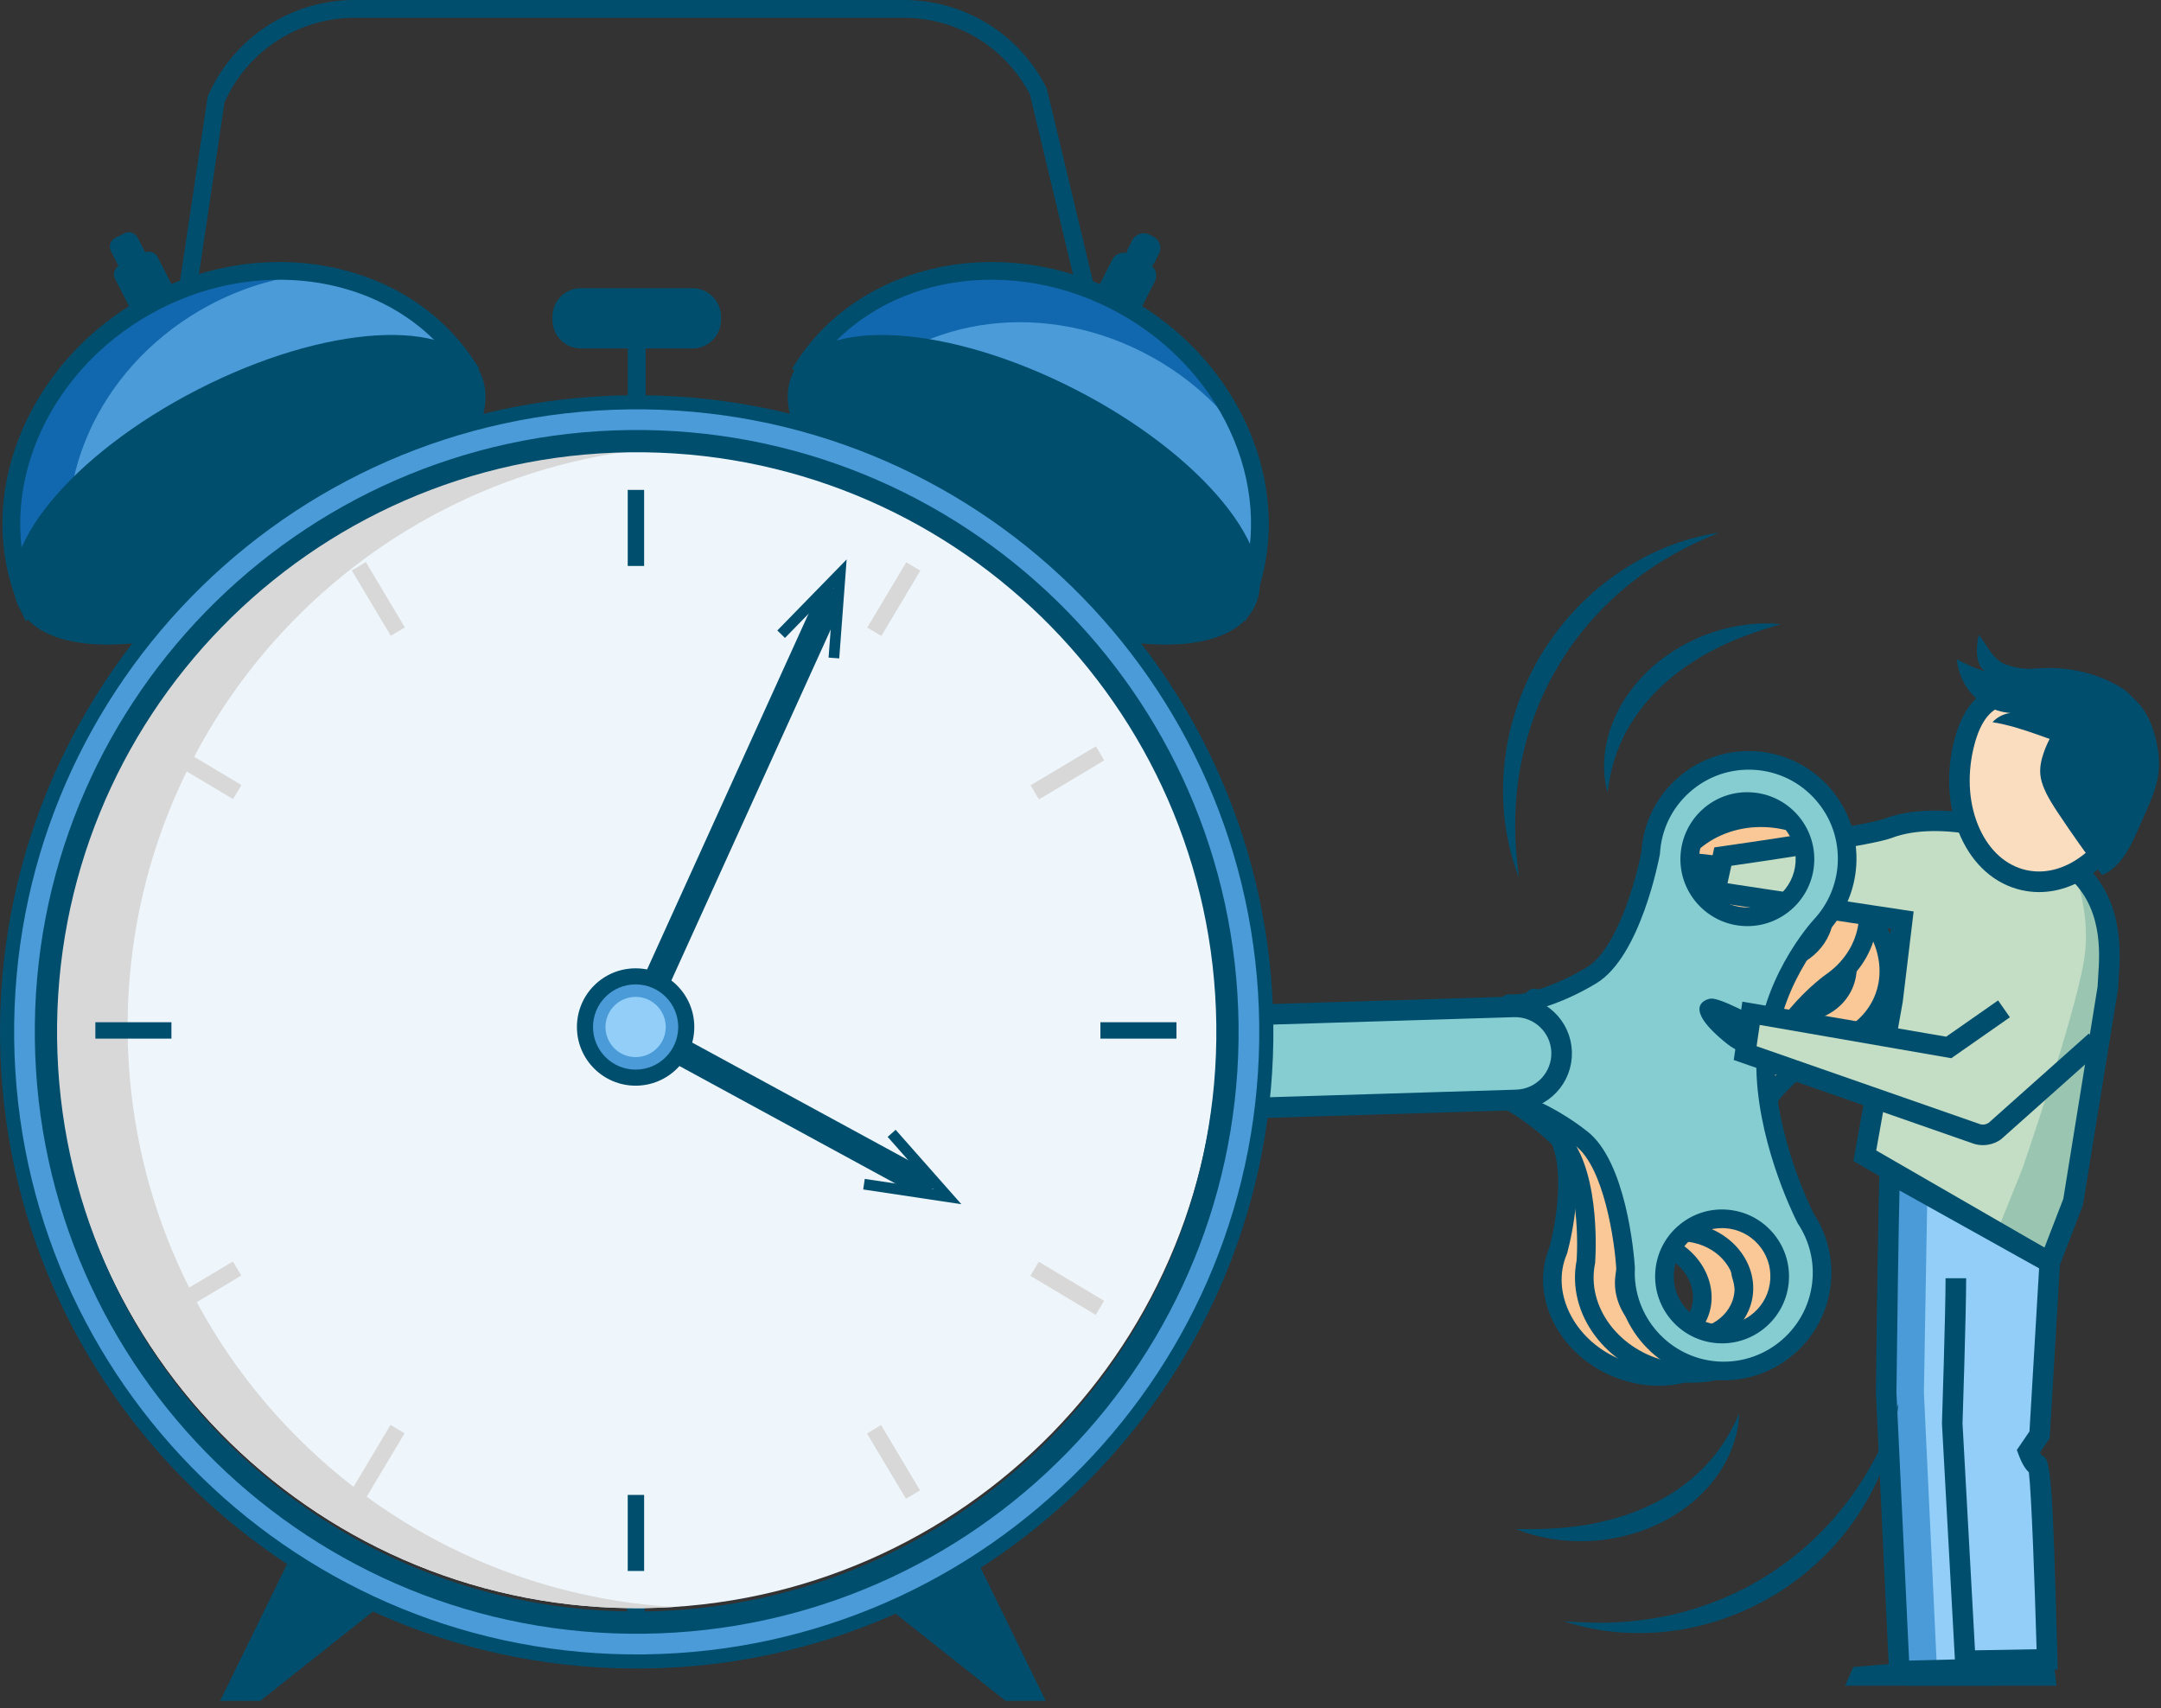 <?xml version="1.0" encoding="UTF-8" standalone="no"?>
<!DOCTYPE svg PUBLIC "-//W3C//DTD SVG 1.1//EN" "http://www.w3.org/Graphics/SVG/1.1/DTD/svg11.dtd">
<svg width="100%" height="100%" viewBox="0 0 210 166" version="1.1" xmlns="http://www.w3.org/2000/svg" xmlns:xlink="http://www.w3.org/1999/xlink" xml:space="preserve" xmlns:serif="http://www.serif.com/" style="fill-rule:evenodd;clip-rule:evenodd;">
    <rect x="0" y="0" width="210" height="166" fill="#333333" stroke="none"/>
    <g id="Symbols">
        <g id="Group-81">
            <path id="Fill-1" d="M77.109,36.145C79.868,30.754 92.123,31.513 104.482,37.838C116.84,44.164 124.622,53.661 121.863,59.051C119.104,64.441 106.849,63.683 94.491,57.358C82.132,51.032 74.35,41.535 77.109,36.145" style="fill:rgb(0,78,109);"/>
            <path id="Fill-3" d="M46.625,36.145C43.866,30.754 31.611,31.513 19.253,37.838C6.895,44.164 -0.887,53.661 1.872,59.051C4.63,64.441 16.885,63.683 29.244,57.358C41.602,51.032 49.384,41.535 46.625,36.145" style="fill:rgb(0,78,109);"/>
            <path id="Fill-5" d="M60.929,158.459L62.658,158.459L62.658,154.019L60.929,154.019L60.929,158.459Z" style="fill:rgb(0,78,109);"/>
            <g transform="matrix(1,0,0,1,144,83.29)">
                <g id="Group-9">
                    <g>
                        <path id="Fill-7" d="M10.816,39.993C11.89,37.55 15.056,36.577 17.887,37.821C20.719,39.066 22.144,42.056 21.07,44.499C19.996,46.943 16.83,47.915 13.999,46.671C11.167,45.427 9.742,42.436 10.816,39.993M24.92,7.898C25.994,5.455 29.16,4.482 31.992,5.727C34.824,6.972 36.249,9.961 35.174,12.405C34.101,14.848 30.935,15.82 28.103,14.576C25.272,13.332 23.847,10.342 24.92,7.898M12.884,49.556C17.716,51.679 23.118,50.019 24.951,45.85C25.703,44.138 25.727,42.27 25.17,40.514L25.175,40.515C25.175,40.515 23.724,32.884 25.967,26.813C28.21,20.743 34.82,17.939 34.82,17.939C36.649,17.183 38.14,15.838 38.944,14.009C40.776,9.84 38.345,4.738 33.513,2.614C28.682,0.491 23.28,2.15 21.447,6.319C21.447,6.319 17.047,13.428 12.599,13.972C8.151,14.515 5.081,13.701 5.081,13.701L3.437,17.44L1.794,21.18C1.794,21.18 4.47,22.891 7.077,26.536C9.684,30.18 7.424,38.228 7.424,38.228L7.433,38.218C5.647,42.377 8.074,47.441 12.884,49.556" style="fill:rgb(250,200,150);"/>
                        <path id="Fill-8" d="M29.459,6.088C28.982,6.088 28.512,6.156 28.063,6.294C26.983,6.626 26.161,7.325 25.75,8.262C25.337,9.199 25.378,10.276 25.865,11.297C26.372,12.362 27.297,13.232 28.467,13.746C30.837,14.789 33.475,14.023 34.346,12.04C35.218,10.057 33.999,7.597 31.628,6.555C30.923,6.245 30.183,6.088 29.459,6.088M30.627,16.02C29.674,16.02 28.689,15.821 27.738,15.404C26.171,14.715 24.924,13.533 24.231,12.075C23.515,10.573 23.465,8.96 24.092,7.533C24.719,6.108 25.94,5.052 27.532,4.564C29.076,4.09 30.789,4.209 32.356,4.898C35.641,6.341 37.277,9.872 36.004,12.769C35.099,14.826 32.965,16.02 30.627,16.02M15.355,38.183C14.878,38.183 14.407,38.251 13.959,38.389C12.878,38.721 12.057,39.419 11.645,40.357C10.773,42.339 11.993,44.8 14.363,45.841C16.733,46.883 19.37,46.116 20.241,44.134C21.113,42.151 19.894,39.692 17.523,38.65C16.818,38.34 16.078,38.183 15.355,38.183M16.522,48.114C15.57,48.114 14.585,47.916 13.634,47.499C10.351,46.055 8.714,42.525 9.988,39.628C10.614,38.201 11.836,37.147 13.427,36.658C14.972,36.185 16.684,36.303 18.252,36.992C21.536,38.436 23.172,41.966 21.898,44.862C20.994,46.921 18.86,48.114 16.522,48.114M8.327,38.361C8.315,38.433 8.294,38.505 8.265,38.574C6.678,42.267 8.915,46.821 13.249,48.726C17.615,50.645 22.494,49.192 24.123,45.485C24.759,44.037 24.823,42.412 24.308,40.787C24.286,40.721 24.273,40.653 24.267,40.586C24.097,39.624 22.927,32.43 25.118,26.499C27.47,20.135 34.183,17.226 34.467,17.106C36.146,16.411 37.439,15.184 38.116,13.644C39.744,9.938 37.517,5.361 33.15,3.442C28.784,1.525 23.905,2.977 22.276,6.683C22.259,6.722 22.238,6.76 22.217,6.795C22.028,7.101 17.533,14.279 12.71,14.869C9.4,15.275 6.83,14.956 5.614,14.737L2.918,20.871C3.901,21.618 5.874,23.296 7.814,26.009C10.498,29.761 8.608,37.311 8.327,38.361M17.195,51.38C15.656,51.38 14.06,51.06 12.521,50.383C7.316,48.097 4.662,42.54 6.561,37.956C7.158,35.807 8.261,29.744 6.34,27.063C3.864,23.6 1.331,21.958 1.307,21.942C0.931,21.702 0.786,21.224 0.965,20.816L4.252,13.336C4.431,12.929 4.88,12.713 5.311,12.825C5.34,12.832 8.288,13.585 12.49,13.072C15.755,12.672 19.45,7.806 20.645,5.894C22.701,1.317 28.622,-0.524 33.878,1.785C39.158,4.106 41.804,9.752 39.773,14.372C38.908,16.342 37.272,17.905 35.166,18.775C35.114,18.798 28.887,21.523 26.816,27.126C24.734,32.762 25.996,39.967 26.062,40.332C26.68,42.353 26.584,44.385 25.78,46.214C24.341,49.486 20.936,51.38 17.195,51.38" style="fill:rgb(0,78,109);"/>
                    </g>
                </g>
            </g>
            <g transform="matrix(1,0,0,1,143,78.29)">
                <g id="Group-12">
                    <g>
                        <path id="Fill-10" d="M14.944,45.407C15.541,42.622 18.582,40.913 21.737,41.59C24.891,42.265 26.965,45.071 26.368,47.856C25.771,50.641 22.73,52.35 19.575,51.675C16.421,50.998 14.347,48.192 14.944,45.407M22.785,8.83C23.382,6.045 26.423,4.336 29.578,5.011C32.732,5.688 34.806,8.494 34.209,11.279C33.611,14.063 30.57,15.773 27.416,15.096C24.261,14.421 22.188,11.615 22.785,8.83M19.027,54.928C24.41,56.082 29.6,53.165 30.618,48.413C31.037,46.462 30.676,44.508 29.745,42.799L29.751,42.799C29.751,42.799 26.696,35.156 27.745,28.331C28.793,21.507 34.984,17.13 34.984,17.13C36.7,15.94 37.95,14.209 38.397,12.125C39.416,7.373 35.878,2.585 30.495,1.43C25.112,0.277 19.923,3.194 18.904,7.946C18.904,7.946 15.861,16.327 11.42,17.871C6.978,19.415 3.667,19.24 3.667,19.24L2.754,23.502L1.84,27.764C1.84,27.764 4.932,28.962 8.35,32.191C11.768,35.42 11.109,44.312 11.109,44.312L11.116,44.299C10.142,49.029 13.669,53.779 19.027,54.928" style="fill:rgb(250,200,150);"/>
                        <path id="Fill-11" d="M28.196,5.769C25.999,5.769 24.087,7.073 23.67,9.019C23.436,10.109 23.703,11.245 24.422,12.215C25.165,13.222 26.296,13.93 27.606,14.211C30.264,14.782 32.832,13.381 33.324,11.089C33.815,8.796 32.05,6.467 29.388,5.897C28.987,5.811 28.587,5.769 28.196,5.769ZM28.792,16.149C28.278,16.149 27.753,16.094 27.226,15.982C25.485,15.608 23.971,14.653 22.966,13.291C21.934,11.897 21.556,10.245 21.9,8.64C22.6,5.372 26.129,3.347 29.767,4.126C33.405,4.907 35.794,8.2 35.094,11.468C34.495,14.263 31.827,16.149 28.792,16.149ZM20.355,42.346C18.158,42.346 16.246,43.65 15.829,45.596C15.595,46.686 15.863,47.822 16.581,48.793C17.324,49.799 18.455,50.508 19.765,50.789C22.425,51.361 24.991,49.958 25.483,47.666C25.974,45.373 24.208,43.044 21.547,42.474C21.146,42.388 20.746,42.346 20.355,42.346ZM20.951,52.726C20.437,52.726 19.912,52.672 19.385,52.559C17.644,52.186 16.13,51.231 15.125,49.87C14.093,48.474 13.715,46.822 14.059,45.217C14.759,41.949 18.29,39.926 21.926,40.704C25.564,41.484 27.953,44.777 27.253,48.045C26.654,50.84 23.986,52.726 20.951,52.726ZM19.217,54.042C24.106,55.093 28.821,52.479 29.733,48.223C30.091,46.554 29.821,44.828 28.95,43.231C28.917,43.169 28.892,43.106 28.873,43.04C28.506,42.088 25.827,34.85 26.85,28.194C27.944,21.071 34.196,16.578 34.462,16.391C36.051,15.289 37.132,13.707 37.512,11.934C37.949,9.893 37.455,7.774 36.119,5.966C34.758,4.123 32.693,2.828 30.306,2.316C27.919,1.803 25.504,2.14 23.507,3.263C21.547,4.364 20.227,6.094 19.789,8.135C19.781,8.176 19.77,8.215 19.756,8.254C19.625,8.614 16.51,17.059 11.717,18.726C8.384,19.884 5.672,20.111 4.399,20.146L2.879,27.238C4.026,27.791 6.406,29.11 8.971,31.532C12.476,34.842 12.092,43.113 12.02,44.258C12.023,44.332 12.018,44.406 12.003,44.481C11.132,48.714 14.367,53.003 19.217,54.043L19.217,54.042ZM21.377,56.083C20.543,56.083 19.693,55.997 18.838,55.813C13.06,54.575 9.211,49.39 10.208,44.222C10.379,41.846 10.263,35.243 7.729,32.848C4.497,29.796 1.542,28.619 1.512,28.607C1.099,28.446 0.863,28.007 0.955,27.574L2.782,19.05C2.876,18.617 3.278,18.319 3.714,18.336C3.745,18.335 6.922,18.475 11.123,17.016C14.405,15.874 17.201,9.955 18.033,7.693C18.594,5.165 20.221,3.033 22.62,1.684C25.002,0.345 27.865,-0.06 30.685,0.545C33.504,1.15 35.951,2.693 37.575,4.89C39.224,7.122 39.83,9.758 39.282,12.314C38.806,14.537 37.465,16.509 35.506,17.869C35.221,18.074 29.603,22.194 28.639,28.468C27.66,34.845 30.459,42.123 30.587,42.452C31.63,44.411 31.947,46.536 31.503,48.603C30.546,53.072 26.259,56.083 21.377,56.083Z" style="fill:rgb(0,78,109);"/>
                    </g>
                </g>
            </g>
            <path id="Fill-13" d="M181.218,112.318L199.191,122.692L201.477,116.769L204.3,95.414C204.847,94.351 206.009,87.975 201.311,84.185C196.613,80.396 188.233,78.664 183.469,80.502C181.546,81.244 167.421,83.245 167.421,83.245L166.667,86.666L184.854,89.422L183.911,97.245L181.218,112.318Z" style="fill:rgb(196,221,197);"/>
            <path id="Fill-14" d="M196.53,113.577C196.53,113.577 201.524,99.103 202.495,93.474C203.363,88.437 201.31,84.185 201.31,84.185L205.555,92.008L201.477,115.853L199.19,122.692L194.102,119.609L196.53,113.577Z" style="fill:rgb(154,197,177);"/>
            <path id="Fill-15" d="M182.325,111.802L198.678,121.241L200.506,116.506L203.839,95.875C203.846,95.615 203.867,95.303 203.892,94.947C204.063,92.5 204.382,87.948 200.682,84.963C196.278,81.41 188.245,79.728 183.829,81.434C182.04,82.124 171.319,83.696 168.248,84.137L167.873,85.837L185.962,88.577L184.903,97.364L182.325,111.802ZM199.702,124.142L180.109,112.832L182.926,97.069L183.744,90.264L165.46,87.494L166.593,82.352L167.28,82.254C172.912,81.456 181.776,80.082 183.109,79.568C188.179,77.614 196.978,79.406 201.938,83.406C206.449,87.046 206.07,92.476 205.887,95.086C205.863,95.437 205.841,95.741 205.837,95.987L205.824,96.127L202.41,117.129L199.702,124.142Z" style="fill:rgb(0,78,109);"/>
            <path id="Fill-16" d="M193.925,163.815L179.31,163.815L180.091,162.005L193.573,160.841L193.925,163.815Z" style="fill:rgb(0,78,109);"/>
            <path id="Fill-17" d="M199.847,163.815L185.232,163.815L186.013,162.005L199.495,160.841L199.847,163.815Z" style="fill:rgb(0,78,109);"/>
            <path id="Fill-18" d="M190.193,125.853C190.188,129.013 189.712,138.288 189.712,138.288L190.981,161.397L198.94,161.255C198.94,161.255 198.426,142.416 198.024,142.416C197.621,142.416 197.109,141.042 197.109,141.042L198.203,139.44L199.124,124.121L199.191,122.692L183.654,114.025C183.549,117.528 183.291,135.317 183.291,135.317L184.569,162.399L190.265,162.257" style="fill:rgb(146,206,247);"/>
            <path id="Fill-19" d="M183.654,114.025L183.658,114.028C183.676,112.926 183.678,112.729 183.654,114.025" style="fill:rgb(94,153,209);"/>
            <path id="Fill-20" d="M186.959,135.317C186.959,135.317 187.189,122.084 187.292,116.054L183.658,114.028C183.59,118.176 183.292,135.317 183.292,135.317L184.569,162.399L188.232,162.308L186.959,135.317Z" style="fill:rgb(74,155,215);"/>
            <path id="Fill-21" d="M184.589,115.692C184.495,119.4 184.367,128.764 184.291,135.329L185.522,161.375L189.972,161.264L188.714,138.342C188.716,138.149 189.065,127.68 189.065,124.218L191.065,124.218C191.065,127.713 190.715,138.215 190.712,138.321L191.926,160.38L197.911,160.273C197.734,154.058 197.408,145.024 197.159,143.073C196.853,142.796 196.508,142.296 196.172,141.391L195.991,140.907L197.22,139.105L198.155,123.259L184.589,115.692ZM183.617,163.422L182.292,135.364C182.315,133.241 182.528,115.098 182.659,113.915L182.825,112.419L200.226,122.125L199.184,139.775L198.244,141.153C198.298,141.262 198.351,141.364 198.398,141.442C199.323,141.65 199.458,143.568 199.939,161.228L199.966,162.237L190.269,162.41L190.29,163.256L183.617,163.422Z" style="fill:rgb(0,78,109);"/>
            <path id="Fill-22" d="M167.421,83.245C167.421,83.245 162.567,82.534 161.671,82.912C161.21,83.106 159.073,84.515 164.516,86.702C165.549,87.117 167.518,87.282 167.518,87.282L167.421,83.245Z" style="fill:rgb(0,78,109);"/>
            <path id="Fill-23" d="M161.755,123.704C161.942,120.617 164.597,118.267 167.684,118.453C170.772,118.641 173.123,121.295 172.935,124.382C172.748,127.47 170.094,129.82 167.006,129.634C163.919,129.446 161.568,126.792 161.755,123.704M164.213,83.155C164.4,80.068 167.054,77.717 170.142,77.904C173.229,78.092 175.58,80.746 175.393,83.833C175.206,86.921 172.551,89.271 169.464,89.085C166.377,88.897 164.026,86.243 164.213,83.155M166.93,133.215C172.198,133.534 176.728,129.522 177.047,124.255C177.178,122.091 176.57,120.058 175.453,118.384L175.458,118.384C175.458,118.384 171.516,110.711 171.581,103.216C171.645,95.721 176.927,89.974 176.927,89.974L176.926,89.974C178.394,88.405 179.345,86.337 179.485,84.025C179.804,78.758 175.793,74.228 170.525,73.909C165.257,73.59 160.728,77.601 160.408,82.869C160.408,82.869 158.661,92.373 154.655,94.785C150.648,97.198 147.481,97.575 147.481,97.575L147.194,102.3L146.908,107.024C146.908,107.024 150.007,107.781 153.692,110.66C157.379,113.539 157.965,123.183 157.965,123.183L157.969,123.169C157.69,128.406 161.686,132.897 166.93,133.215" style="fill:rgb(134,205,210);"/>
            <path id="Fill-24" d="M148.513,105.441L148.799,100.716C148.799,100.716 151.967,100.339 155.973,97.926C159.979,95.514 162.317,89.518 162.317,89.518C162.636,84.25 164.874,77.585 170.142,77.904C173.088,78.083 177.863,81.821 179.485,84.025C179.774,80.416 178.101,74.32 170.492,74.454C165.215,74.547 160.695,78.146 160.375,83.415C160.375,83.415 158.628,92.919 154.622,95.331C150.616,97.744 147.448,98.121 147.448,98.121L147.162,102.845L146.875,107.57C146.875,107.57 147.434,107.708 148.353,108.082L148.513,105.441Z" style="fill:rgb(134,205,210);"/>
            <path id="Fill-25" d="M165.116,83.21C164.96,85.795 166.935,88.024 169.519,88.182C172.092,88.336 174.332,86.362 174.49,83.778C174.646,81.195 172.671,78.965 170.087,78.808C167.509,78.656 165.273,80.626 165.116,83.21M169.807,90.001C169.675,90.001 169.543,89.996 169.409,89.988C165.829,89.772 163.092,86.682 163.309,83.101C163.526,79.521 166.6,76.771 170.197,77.001C173.777,77.218 176.513,80.308 176.297,83.888C176.088,87.335 173.216,90.001 169.807,90.001M167.339,119.348C166.192,119.348 165.098,119.762 164.232,120.528C163.293,121.36 162.735,122.507 162.658,123.76C162.502,126.344 164.477,128.572 167.061,128.731C169.637,128.888 171.875,126.912 172.032,124.327C172.108,123.075 171.692,121.869 170.86,120.93C170.028,119.991 168.881,119.433 167.629,119.356C167.532,119.351 167.435,119.348 167.339,119.348M167.349,130.548C167.218,130.548 167.085,130.545 166.951,130.536C163.371,130.32 160.635,127.231 160.852,123.649C160.957,121.915 161.731,120.325 163.032,119.174C164.333,118.022 166.003,117.439 167.739,117.549C169.473,117.653 171.063,118.429 172.215,119.73C173.367,121.031 173.944,122.703 173.839,124.436C173.63,127.884 170.758,130.548 167.349,130.548M166.985,132.312C171.739,132.598 175.855,128.961 176.144,124.199C176.258,122.311 175.759,120.474 174.699,118.887C174.662,118.829 174.631,118.769 174.607,118.706C174.137,117.769 170.613,110.485 170.676,103.208C170.742,95.454 176.035,89.606 176.261,89.361C177.637,87.888 178.46,85.978 178.582,83.971C178.721,81.665 177.955,79.441 176.423,77.712C174.89,75.982 172.777,74.952 170.47,74.813C168.163,74.674 165.941,75.439 164.211,76.972C162.481,78.504 161.451,80.617 161.312,82.925C161.31,82.961 161.305,82.997 161.299,83.033C161.224,83.438 159.428,92.968 155.121,95.562C152.112,97.374 149.556,98.084 148.342,98.341L147.855,106.368C149.03,106.771 151.481,107.784 154.25,109.947C158.026,112.896 158.777,121.823 158.861,123.01C158.872,123.078 158.877,123.147 158.873,123.217C158.621,127.945 162.261,132.025 166.985,132.312M167.515,134.138C167.303,134.138 167.09,134.132 166.876,134.118C161.196,133.774 156.813,128.898 157.06,123.224C156.9,120.64 155.886,113.522 153.136,111.374C149.669,108.665 146.721,107.911 146.692,107.903C146.268,107.798 145.979,107.405 146.005,106.97L146.578,97.521C146.604,97.083 146.939,96.728 147.374,96.677C147.402,96.673 150.42,96.278 154.188,94.01C157.167,92.216 159.027,85.332 159.509,82.757C159.691,79.991 160.933,77.456 163.011,75.616C165.103,73.763 167.797,72.835 170.579,73.006C173.368,73.175 175.925,74.42 177.778,76.512C179.631,78.604 180.558,81.291 180.388,84.08C180.241,86.507 179.247,88.819 177.587,90.593C177.389,90.811 172.546,96.215 172.486,103.224C172.425,110.328 176.136,117.72 176.261,117.964C177.503,119.863 178.087,122.055 177.95,124.31C177.614,129.852 172.996,134.138 167.515,134.138" style="fill:rgb(0,78,109);"/>
            <path id="Fill-26" d="M110.695,105.912L110.547,101.08C110.51,99.917 111.424,98.945 112.588,98.909L149.509,97.774C150.672,97.738 151.644,98.652 151.68,99.815L151.828,104.647C151.864,105.81 150.95,106.783 149.787,106.818L112.866,107.953C111.703,107.989 110.731,107.075 110.695,105.912" style="fill:rgb(134,205,210);"/>
            <path id="Stroke-27" d="M110.621,103.496C110.544,100.999 112.506,98.912 115.004,98.835L147.093,97.849C149.591,97.771 151.678,99.734 151.754,102.231C151.831,104.729 149.869,106.816 147.371,106.892L115.282,107.879C112.785,107.956 110.698,105.993 110.621,103.496Z" style="fill:none;stroke:rgb(0,78,109);stroke-width:2px;"/>
            <path id="Fill-28" d="M171.09,99.113C171.09,99.113 167.213,96.937 166.246,97.045C165.748,97.099 163.299,97.842 167.895,101.487C168.767,102.179 170.608,102.897 170.608,102.897L171.09,99.113Z" style="fill:rgb(0,78,109);"/>
            <path id="Fill-29" d="M194.741,98.04L188.992,101.989L170.655,99.471L170.085,103.337L192.901,110.309L199.512,104.714" style="fill:rgb(196,221,197);"/>
            <path id="Fill-30" d="M192.69,111.285C192.402,111.285 192.112,111.244 191.832,111.159L168.481,103.01L169.317,97.342L189.124,100.746L194.169,97.221L195.315,98.86L189.622,102.838L171.005,99.603L170.701,101.67L192.452,109.259C192.69,109.328 193.002,109.283 193.249,109.121L202.984,100.442L204.315,101.935L194.454,110.719C193.939,111.091 193.317,111.285 192.69,111.285" style="fill:rgb(0,78,109);"/>
            <path id="Fill-31" d="M196.654,85.525C192.022,84.467 189.392,78.676 190.782,72.59C192.171,66.505 195.781,66.959 200.414,68.016C205.046,69.074 208.947,70.335 207.558,76.421C206.169,82.506 201.287,86.583 196.654,85.525" style="fill:rgb(250,220,190);"/>
            <path id="Fill-32" d="M206.03,66.766C203.75,65.4 201.044,64.798 198.389,64.934C197.901,64.959 197.411,65.009 196.922,64.99C196.249,64.962 195.587,64.806 194.951,64.585C193.656,64.135 193.148,62.747 192.289,61.678C192.029,62.8 191.909,64.71 192.938,65.227C192.11,65.054 190.917,64.475 190.171,64.075C190.245,65.088 190.633,66.042 191.084,66.749C192.012,68.203 193.656,69.174 195.377,69.287C194.711,69.364 194.077,69.688 193.626,70.182C196.613,70.659 199.376,72.031 202.294,72.829C203.192,73.076 204.166,73.263 205.039,72.938C206.226,72.495 207.049,71.106 207.556,70.006C208.188,68.637 207.151,67.437 206.03,66.766" style="fill:rgb(0,78,109);"/>
            <path id="Fill-33" d="M209.463,71.687C209.76,72.849 209.901,74.064 209.737,75.253C209.568,76.482 209.081,77.642 208.587,78.78C208.294,79.454 207.997,80.125 207.696,80.795C206.932,82.497 205.995,84.331 204.27,85.039C202.804,83.092 201.396,81.104 200.046,79.076C199.549,78.329 199.058,77.572 198.696,76.75C198.491,76.287 198.328,75.798 198.276,75.293C198.201,74.549 198.372,73.799 198.621,73.093C199.4,70.882 200.983,68.983 202.979,67.765C203.682,67.336 204.547,66.811 205.405,66.862C206.274,66.913 207.066,67.578 207.65,68.168C208.595,69.125 209.134,70.401 209.463,71.687" style="fill:rgb(0,78,109);"/>
            <path id="Fill-34" d="M196.182,68.379C195.638,68.379 195.133,68.438 194.68,68.579C193.776,68.86 192.49,69.605 191.758,72.813C191.134,75.544 191.352,78.284 192.371,80.529C193.348,82.682 194.949,84.109 196.878,84.549C198.806,84.99 200.868,84.399 202.682,82.884C204.575,81.304 205.96,78.929 206.583,76.197C207.307,73.029 206.361,71.762 205.586,71.084C204.355,70.008 202.246,69.459 200.192,68.99C198.764,68.664 197.379,68.379 196.182,68.379M198.153,86.693C197.577,86.693 197.002,86.629 196.432,86.499C193.881,85.917 191.791,84.091 190.55,81.357C189.351,78.716 189.087,75.524 189.807,72.367C190.53,69.204 191.929,67.34 194.085,66.669C196.009,66.069 198.284,66.503 200.637,67.04C202.941,67.567 205.322,68.195 206.903,69.579C208.722,71.171 209.255,73.482 208.534,76.643C207.813,79.798 206.19,82.56 203.964,84.419C202.173,85.914 200.16,86.693 198.153,86.693" style="fill:rgb(0,78,109);"/>
            <path id="Fill-35" d="M95.703,55.785L94.193,54.944L100.659,43.328L102.169,44.169L95.703,55.785Z" style="fill:rgb(0,78,109);"/>
            <path id="Fill-36" d="M78.19,35.523C84.412,26.091 97.961,23.439 109.228,29.711C120.496,35.983 125.38,48.897 120.641,59.154L78.19,35.523Z" style="fill:rgb(74,155,215);"/>
            <path id="Fill-37" d="M111.978,34.718C115.616,36.743 118.584,39.463 120.782,42.56C118.701,37.416 114.728,32.772 109.228,29.711C97.961,23.439 84.412,26.091 78.19,35.523L82.832,38.107C89.631,30.687 101.745,29.021 111.978,34.718" style="fill:rgb(18,104,174);"/>
            <path id="Fill-38" d="M79.446,35.233L120.226,57.933C124.143,48.192 119.264,36.287 108.808,30.466C98.351,24.646 85.663,26.771 79.446,35.233ZM121.035,60.363L76.955,35.826L77.468,35.047C83.963,25.202 98.099,22.526 109.649,28.956C121.199,35.385 126.373,48.809 121.426,59.517L121.035,60.363Z" style="fill:rgb(0,78,109);"/>
            <path id="Fill-39" d="M110.678,30.376L106.541,28.258L108.09,25.233C108.404,24.619 109.157,24.376 109.771,24.69L111.683,25.67C112.298,25.983 112.541,26.735 112.226,27.351L110.678,30.376Z" style="fill:rgb(0,78,109);"/>
            <path id="Fill-40" d="M110.517,26.044L110.15,25.856C109.536,25.541 109.292,24.789 109.607,24.174L110.03,23.348C110.344,22.733 111.097,22.491 111.711,22.805L112.078,22.993C112.692,23.308 112.935,24.061 112.621,24.674L112.198,25.501C111.884,26.115 111.131,26.357 110.517,26.044" style="fill:rgb(0,78,109);"/>
            <path id="Fill-41" d="M27.832,55.785L21.366,44.169L22.877,43.328L29.343,54.944L27.832,55.785Z" style="fill:rgb(0,78,109);"/>
            <path id="Fill-42" d="M45.345,35.523C39.124,26.091 25.575,23.439 14.307,29.711C3.039,35.983 -1.844,48.897 2.894,59.154L45.345,35.523Z" style="fill:rgb(74,155,215);"/>
            <path id="Fill-43" d="M19.459,30.149C23.059,28.054 26.913,26.89 30.698,26.582C25.212,25.746 19.19,26.791 13.751,29.957C2.606,36.444 -2.031,49.449 2.905,59.614L7.496,56.941C4.586,47.307 9.336,36.041 19.459,30.149" style="fill:rgb(18,104,174);"/>
            <path id="Fill-44" d="M27.168,27.185C23.018,27.185 18.711,28.248 14.727,30.466C4.272,36.287 -0.607,48.192 3.309,57.933L44.089,35.233C40.241,29.995 33.912,27.185 27.168,27.185ZM2.501,60.363L2.109,59.517C-2.837,48.809 2.335,35.385 13.886,28.956C25.436,22.525 39.572,25.202 46.067,35.047L46.58,35.826L2.501,60.363Z" style="fill:rgb(0,78,109);"/>
            <path id="Fill-45" d="M12.857,30.376L16.994,28.258L15.316,24.98C15.073,24.506 14.492,24.318 14.018,24.561L11.598,25.799C11.124,26.042 10.937,26.622 11.179,27.097L12.857,30.376Z" style="fill:rgb(0,78,109);"/>
            <path id="Fill-46" d="M12.765,26.173L13.64,25.725C14.114,25.483 14.301,24.902 14.059,24.427L13.376,23.094C13.133,22.619 12.553,22.432 12.078,22.674L11.204,23.122C10.73,23.364 10.542,23.945 10.785,24.42L11.468,25.753C11.71,26.228 12.291,26.415 12.765,26.173" style="fill:rgb(0,78,109);"/>
            <path id="Fill-47" d="M104.643,28.217L100.084,9.182C97.693,4.581 92.999,1.729 87.809,1.729L34.466,1.729C28.979,1.729 24.024,4.961 21.811,9.973L19.116,28.143L17.405,27.889L20.179,9.39C22.643,3.685 28.251,-0.001 34.466,-0.001L87.809,-0.001C93.686,-0.001 98.997,3.251 101.67,8.486L101.742,8.677L106.325,27.815L104.643,28.217Z" style="fill:rgb(0,78,109);"/>
            <path id="Fill-48" d="M67.294,33.865L56.452,33.865C54.923,33.865 53.686,32.627 53.686,31.098L53.686,30.77C53.686,29.242 54.923,28.004 56.452,28.004L67.294,28.004C68.822,28.004 70.061,29.242 70.061,30.77L70.061,31.098C70.061,32.627 68.822,33.865 67.294,33.865" style="fill:rgb(0,78,109);"/>
            <path id="Fill-49" d="M61.008,42.73L62.737,42.73L62.737,32.959L61.008,32.959L61.008,42.73Z" style="fill:rgb(0,78,109);"/>
            <path id="Fill-50" d="M34.768,155.6L24.043,165.289L30.656,152.437L34.768,155.6Z" style="fill:rgb(146,206,247);"/>
            <path id="Fill-51" d="M62.526,156.277C31.337,156.657 5.746,131.68 5.367,100.492C4.987,69.302 29.963,43.712 61.152,43.333C92.34,42.953 117.932,67.928 118.312,99.118C118.691,130.306 93.715,155.898 62.526,156.277" style="fill:rgb(238,246,251);"/>
            <path id="Fill-52" d="M61.001,55L62.594,55L62.594,47.608L61.001,47.608L61.001,55Z" style="fill:rgb(0,78,109);"/>
            <path id="Fill-53" d="M61.001,152.668L62.594,152.668L62.594,145.276L61.001,145.276L61.001,152.668Z" style="fill:rgb(0,78,109);"/>
            <path id="Fill-54" d="M88.529,115.84L60.09,100.368L79.346,57.933L81.027,57.128L81.711,59L63.445,99.24L90.087,113.735L90.904,115.519L88.529,115.84Z" style="fill:rgb(0,78,109);"/>
            <path id="Fill-55" d="M87.037,109.795L86.259,110.482L90.758,115.576L84.037,114.566L83.883,115.592L93.423,117.025L87.037,109.795Z" style="fill:rgb(0,78,109);"/>
            <path id="Fill-56" d="M81.554,63.984L80.519,63.906L81.028,57.129L76.282,61.994L75.539,61.269L82.275,54.364L81.554,63.984Z" style="fill:rgb(0,78,109);"/>
            <path id="Fill-57" d="M67.47,99.804C67.47,102.954 64.917,105.507 61.767,105.507C58.617,105.507 56.064,102.954 56.064,99.804C56.064,96.655 58.617,94.102 61.767,94.102C64.917,94.102 67.47,96.655 67.47,99.804" style="fill:rgb(0,78,109);"/>
            <path id="Fill-58" d="M65.908,99.804C65.908,102.091 64.054,103.945 61.768,103.945C59.481,103.945 57.627,102.091 57.627,99.804C57.627,97.518 59.481,95.664 61.768,95.664C64.054,95.664 65.908,97.518 65.908,99.804" style="fill:rgb(74,155,215);"/>
            <path id="Fill-59" d="M64.695,99.804C64.695,101.421 63.384,102.732 61.767,102.732C60.15,102.732 58.84,101.421 58.84,99.804C58.84,98.188 60.15,96.876 61.767,96.876C63.384,96.876 64.695,98.188 64.695,99.804" style="fill:rgb(146,206,247);"/>
            <path id="Fill-60" d="M106.935,100.934L114.327,100.934L114.327,99.341L106.935,99.341L106.935,100.934Z" style="fill:rgb(0,78,109);"/>
            <path id="Fill-61" d="M89.408,144.833L88.04,145.65L84.251,139.304L85.619,138.487L89.408,144.833Z" style="fill:rgb(216,216,216);"/>
            <path id="Fill-62" d="M22.632,122.591L23.448,123.959L17.101,127.748L16.285,126.38L22.632,122.591Z" style="fill:rgb(216,216,216);"/>
            <path id="Fill-63" d="M106.493,72.528L107.309,73.895L100.962,77.684L100.146,76.317L106.493,72.528Z" style="fill:rgb(216,216,216);"/>
            <path id="Fill-64" d="M107.292,126.411L106.475,127.778L100.13,123.985L100.948,122.618L107.292,126.411Z" style="fill:rgb(216,216,216);"/>
            <path id="Fill-65" d="M37.951,138.471L39.318,139.288L35.525,145.632L34.158,144.815L37.951,138.471Z" style="fill:rgb(216,216,216);"/>
            <path id="Fill-66" d="M88.07,54.643L89.437,55.46L85.644,61.805L84.277,60.988L88.07,54.643Z" style="fill:rgb(216,216,216);"/>
            <path id="Fill-67" d="M12.406,100.492C12.039,70.295 35.44,45.346 65.236,43.445C63.885,43.365 62.527,43.315 61.153,43.333C29.964,43.712 4.988,69.303 5.367,100.492C5.746,131.68 31.337,156.657 62.526,156.277C63.518,156.265 64.503,156.226 65.481,156.164C36.175,154.427 12.769,130.306 12.406,100.492" style="fill:rgb(216,216,216);"/>
            <path id="Fill-68" d="M9.267,100.934L16.659,100.934L16.659,99.341L9.267,99.341L9.267,100.934Z" style="fill:rgb(0,78,109);"/>
            <path id="Fill-69" d="M23.464,76.292L22.647,77.659L16.302,73.865L17.12,72.498L23.464,76.292Z" style="fill:rgb(216,216,216);"/>
            <path id="Fill-70" d="M39.344,60.972L37.976,61.789L34.187,55.442L35.555,54.625L39.344,60.972Z" style="fill:rgb(216,216,216);"/>
            <path id="Fill-71" d="M62.558,156.604C31.45,156.983 5.926,132.072 5.548,100.964C5.169,69.856 30.08,44.332 61.187,43.954C92.295,43.575 117.819,68.486 118.198,99.593C118.576,130.701 93.665,156.226 62.558,156.604M61.12,38.412C26.952,38.827 -0.411,66.863 0.005,101.032C0.421,135.2 28.457,162.562 62.625,162.146C96.794,161.731 124.156,133.695 123.74,99.526C123.325,65.357 95.288,37.996 61.12,38.412" style="fill:rgb(0,78,109);"/>
            <path id="Fill-72" d="M62.584,158.766C30.283,159.159 3.779,133.291 3.386,100.991C2.993,68.689 28.86,42.184 61.161,41.791C93.462,41.399 119.967,67.265 120.36,99.567C120.753,131.869 94.885,158.372 62.584,158.766M61.137,39.784C27.726,40.19 0.971,67.604 1.377,101.015C1.784,134.425 29.199,161.18 62.609,160.774C96.019,160.368 122.774,132.954 122.368,99.542C121.961,66.132 94.546,39.377 61.137,39.784" style="fill:rgb(74,155,215);"/>
            <path id="Fill-73" d="M46.625,36.145C43.866,30.754 31.611,31.513 19.253,37.838C6.895,44.164 -0.887,53.661 1.872,59.051L46.625,36.145Z" style="fill:rgb(0,78,109);"/>
            <path id="Fill-74" d="M77.109,36.145C79.868,30.754 92.123,31.513 104.482,37.838C116.84,44.164 124.622,53.661 121.863,59.051L77.109,36.145Z" style="fill:rgb(0,78,109);"/>
            <path id="Fill-75" d="M27.897,151.995L21.394,165.29L25.294,165.29L36.245,156.608L27.897,151.995Z" style="fill:rgb(0,78,109);"/>
            <path id="Fill-76" d="M95.116,151.995L101.618,165.29L97.718,165.29L86.767,156.608L95.116,151.995Z" style="fill:rgb(0,78,109);"/>
            <path id="Fill-77" d="M147.622,85.315C146.302,81.948 145.822,78.211 146.168,74.534C146.495,70.848 147.68,67.235 149.527,64.006C151.408,60.798 153.955,57.974 156.99,55.858C160.008,53.729 163.492,52.289 167.07,51.763C163.712,53.096 160.622,54.863 157.938,57.098C155.266,59.337 152.98,62.007 151.256,65.009C149.506,67.996 148.326,71.307 147.709,74.739C147.103,78.179 147.107,81.74 147.622,85.315" style="fill:rgb(0,78,109);"/>
            <path id="Fill-78" d="M184.482,136.419C184.136,140.019 182.874,143.569 180.901,146.69C178.942,149.83 176.25,152.517 173.143,154.56C170.014,156.57 166.464,157.937 162.801,158.45C159.146,158.982 155.387,158.69 151.958,157.541C155.556,157.871 159.111,157.694 162.516,156.915C165.913,156.127 169.159,154.78 172.055,152.883C174.967,151.012 177.517,148.593 179.619,145.811C181.717,143.018 183.324,139.841 184.482,136.419" style="fill:rgb(0,78,109);"/>
            <path id="Fill-79" d="M169.007,137.348C168.945,139.648 168.018,141.95 166.556,143.823C165.104,145.721 163.125,147.18 160.977,148.189C158.81,149.168 156.464,149.712 154.121,149.767C151.782,149.836 149.446,149.457 147.321,148.594C149.615,148.641 151.826,148.557 153.978,148.213C156.123,147.856 158.211,147.281 160.14,146.373C162.083,145.499 163.861,144.293 165.385,142.799C166.903,141.292 168.128,139.467 169.007,137.348" style="fill:rgb(0,78,109);"/>
            <path id="Fill-80" d="M156.224,77.036C155.627,74.902 155.832,72.518 156.655,70.381C157.46,68.223 158.879,66.324 160.58,64.795C162.307,63.288 164.321,62.134 166.468,61.436C168.607,60.727 170.868,60.434 173.066,60.655C170.942,61.265 168.935,61.965 167.054,62.884C165.183,63.812 163.426,64.922 161.906,66.29C160.363,67.631 159.063,69.229 158.071,71.022C157.089,72.825 156.461,74.839 156.224,77.036" style="fill:rgb(0,78,109);"/>
        </g>
    </g>
</svg>
